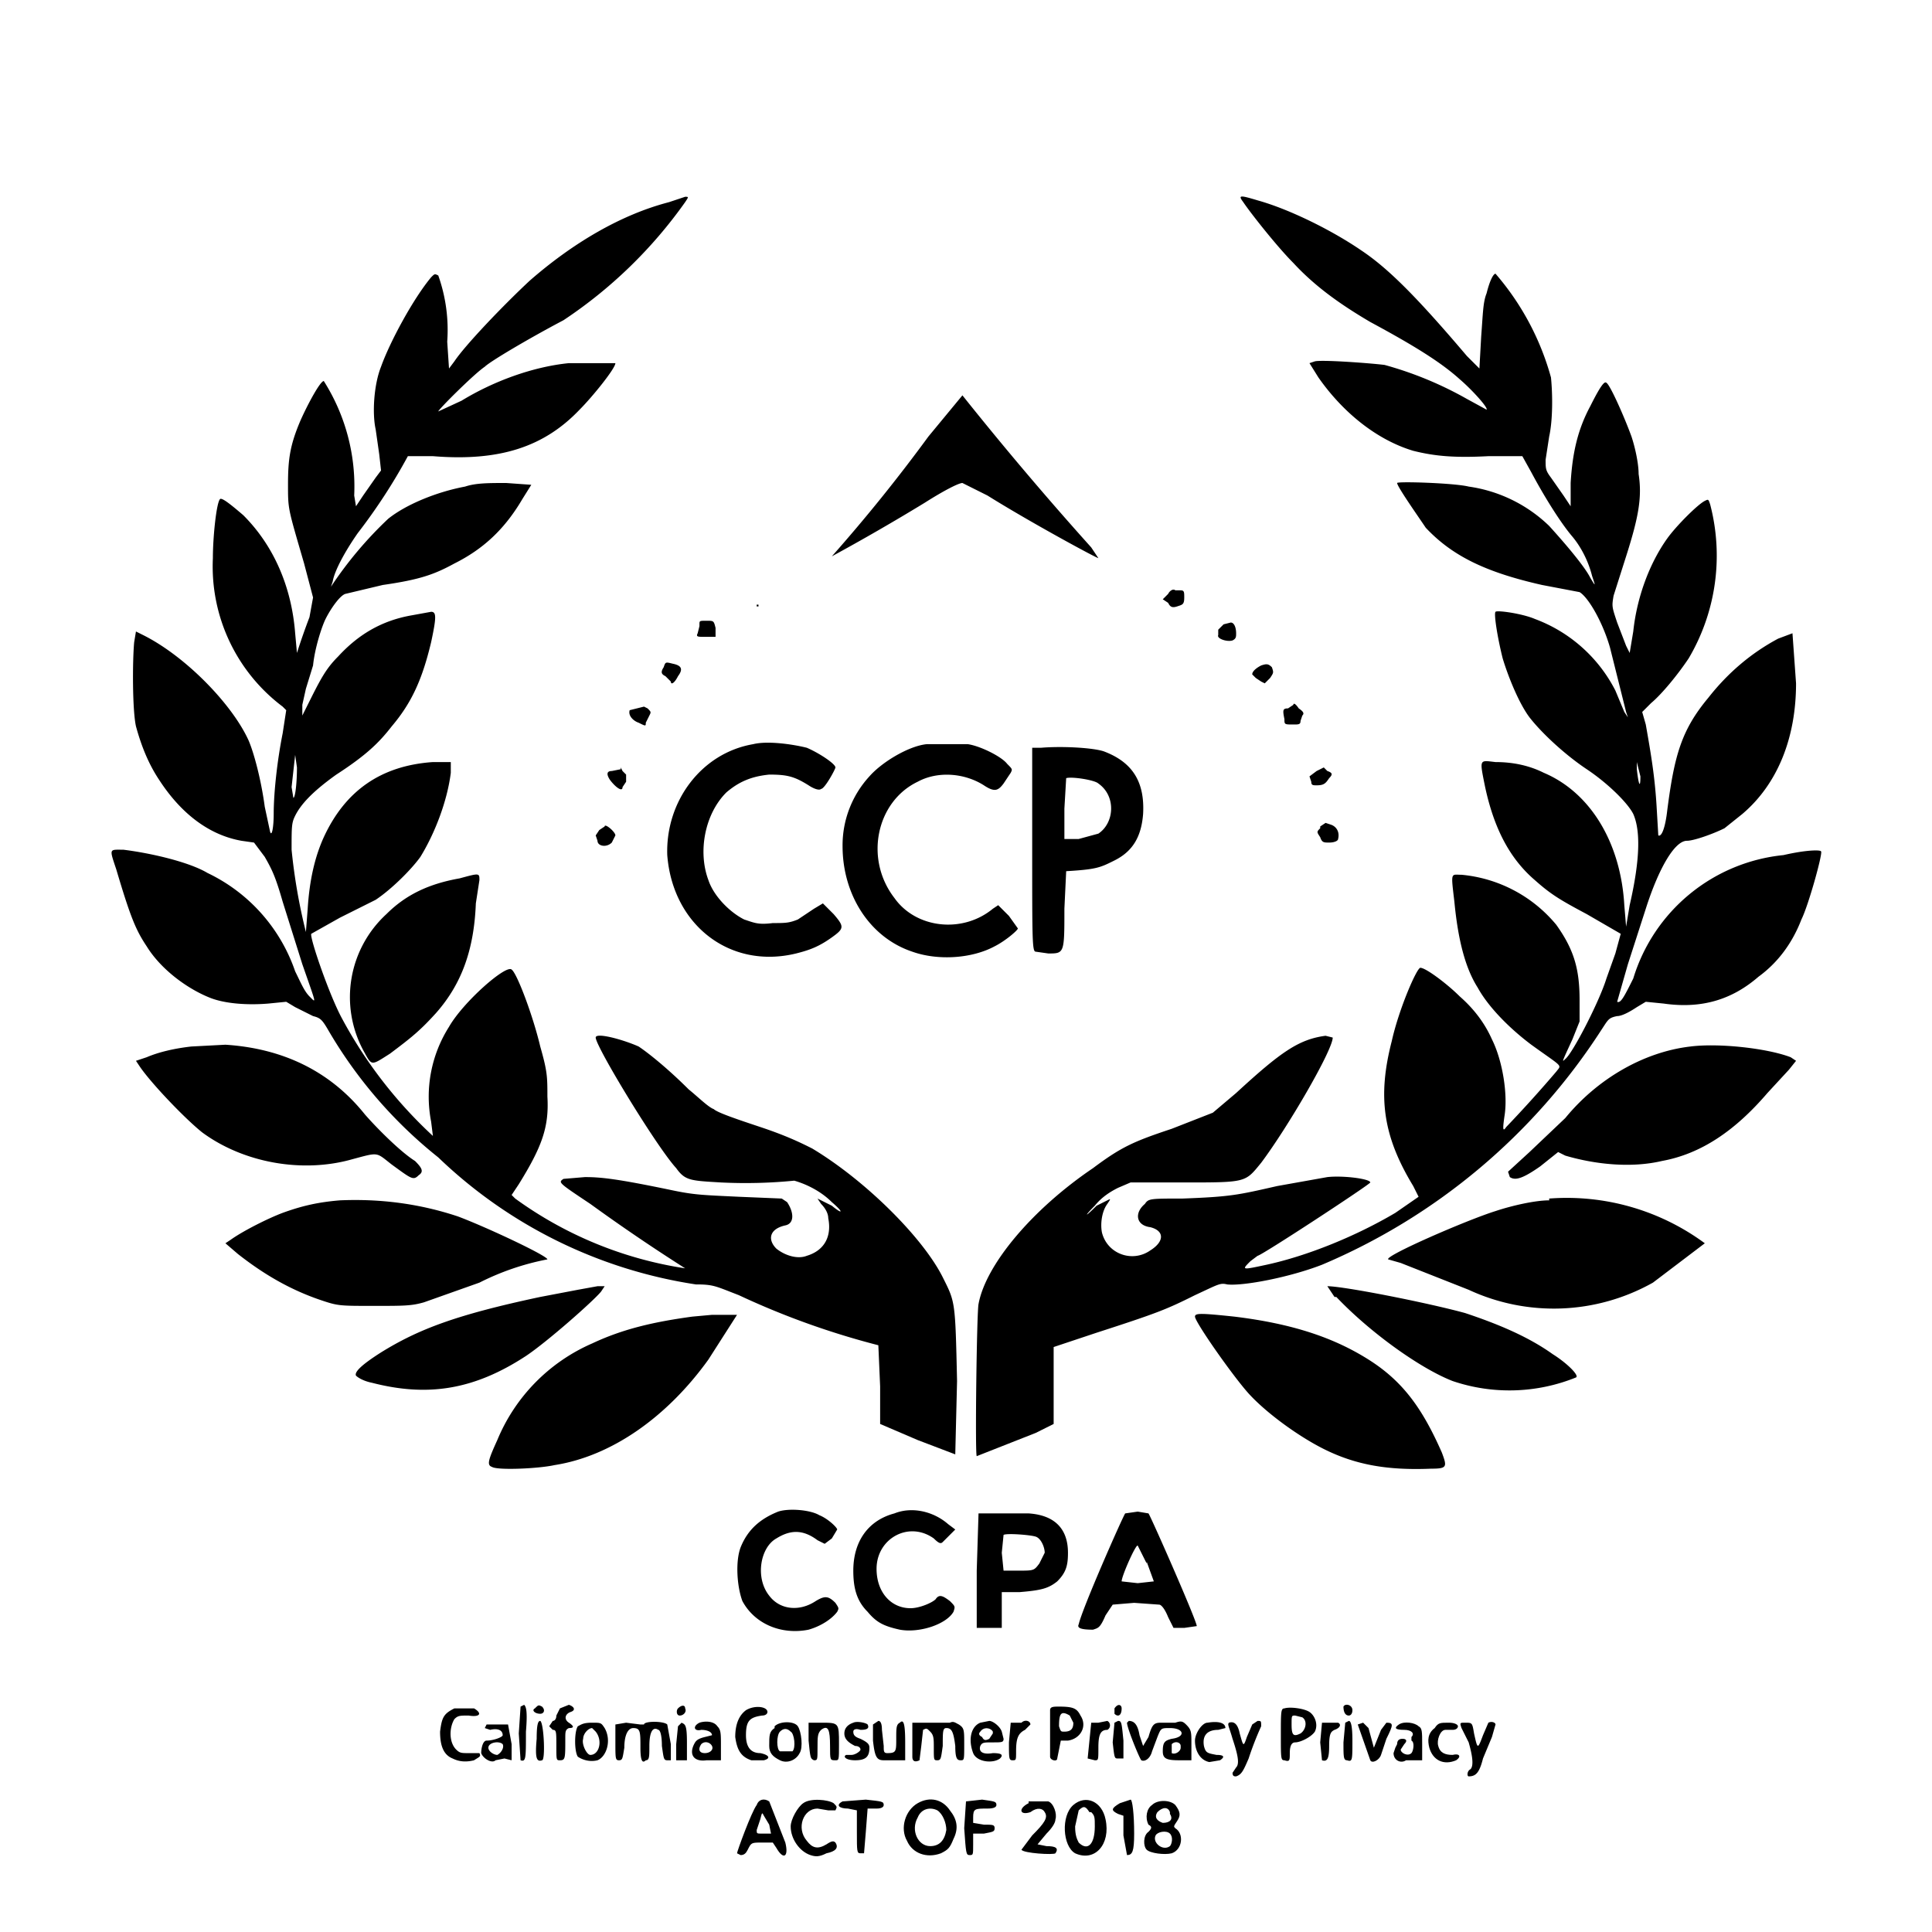 <svg xmlns="http://www.w3.org/2000/svg" width="1440" height="1440" version="1.0" viewBox="0 0 1080 1080">
  <path d="M374 113c-27 7-54 23-78 44-15 14-36 36-42 45l-3 4-1-15a91 91 0 0 0-5-37c-2-1-2-1-4 1-10 12-23 36-28 50-4 10-5 26-3 35l2 14 1 9-3 4-7 10-4 6-1-6a110 110 0 0 0-17-64c-2 0-9 13-13 22-6 14-7 22-7 36s0 13 9 44l5 19-2 11a373 373 0 0 0-7 20l-1-11c-2-26-12-49-29-66-7-6-12-10-13-9-2 2-4 21-4 33a98 98 0 0 0 39 83l2 2-2 13c-3 15-5 33-5 45 0 7-1 13-2 10l-3-14c-2-15-6-30-9-37-9-20-35-47-59-59l-4-2-1 6c-1 11-1 38 1 47 3 11 7 21 13 30 13 20 29 31 46 34l7 1 6 8c4 7 6 11 10 25l11 35c8 23 8 22 4 18-3-3-5-8-8-14a95 95 0 0 0-49-55c-10-6-31-11-47-13-8 0-8-1-4 11 8 27 11 34 17 43 8 13 23 24 36 29 8 3 20 4 32 3l10-1 5 3 10 5c4 1 5 2 8 7a255 255 0 0 0 62 72 265 265 0 0 0 144 71c10 0 11 1 24 6a444 444 0 0 0 78 28l1 23v21l21 9 21 8 1-41c-1-45-1-44-8-58-11-22-43-54-73-72-6-3-14-7-29-12-12-4-24-8-26-10-3-1-9-7-14-11-11-11-22-20-28-24-9-4-24-8-24-5 0 5 34 61 45 73 5 7 8 7 25 8a277 277 0 0 0 41-1c7 2 15 6 21 12 7 6 6 7 0 2l-6-3-2-1 2 3c2 2 4 5 4 8 2 10-2 18-12 21-5 2-12 0-17-4-5-5-4-11 5-13 5-1 5-7 1-13l-3-2-24-1c-21-1-25-1-39-4-29-6-38-7-47-7l-12 1c-3 2-3 2 15 14a1048 1048 0 0 0 53 36 217 217 0 0 1-95-39l-2-2 4-6c13-21 17-32 16-49 0-11 0-14-4-28-4-17-13-41-16-43-3-3-27 18-35 32a73 73 0 0 0-10 53l1 8a251 251 0 0 1-51-66c-7-13-18-45-17-47l16-9 20-10c9-6 20-17 25-24 8-13 15-31 17-47v-6h-10c-29 2-49 16-61 42-5 11-8 24-9 40l-1 13a317 317 0 0 1-8-46c0-13 0-15 2-19 3-6 9-13 23-23 17-11 24-18 31-27 11-13 17-26 22-47 3-14 3-17 0-17l-11 2c-17 3-30 11-41 23-6 6-9 11-15 23l-5 10v-6l2-9 4-13c1-10 5-22 7-26 3-6 8-13 11-14l21-5c21-3 29-6 40-12 16-8 28-19 38-36l5-8-14-1c-10 0-17 0-23 2-16 3-33 10-43 18a217 217 0 0 0-32 38l1-3c1-6 7-17 14-27a318 318 0 0 0 28-43h14c37 3 62-5 82-26 7-7 20-23 20-26h-26c-20 2-42 10-60 21l-13 6c0-1 20-21 26-25 3-3 25-16 44-26a258 258 0 0 0 68-66c2-3 2-3 0-3l-9 3zM166 429c0 9-1 17-2 17l-1-6 2-18 1 7zm529-316c4 6 19 25 28 34 12 13 26 23 43 33 26 14 40 23 50 32 7 6 16 16 15 17l-11-6a202 202 0 0 0-46-19c-8-1-35-3-39-2l-3 1 5 8c14 20 33 35 53 41 12 3 23 4 42 3h19l5 9c8 15 17 29 23 36 5 6 9 14 11 22 2 6 2 6-1 1-3-6-13-18-23-29a81 81 0 0 0-45-22c-8-2-40-3-40-2 0 2 12 19 16 25 15 16 34 25 65 32l21 4c5 3 13 17 17 31l9 36 1 3-2-3-5-12a83 83 0 0 0-45-40c-7-3-21-5-22-4s1 14 4 26c3 10 9 25 15 33 7 9 20 21 32 29s23 19 26 25c4 9 4 25-2 51l-2 12-1-12c-2-35-19-63-45-74-8-4-17-6-27-6-9-1-9-2-6 13 5 24 14 41 28 53 9 8 14 11 29 19l19 11-3 11-5 14c-4 13-19 42-23 45-2 2-2 2 4-11l4-10v-12c0-17-3-28-13-42a78 78 0 0 0-53-28c-6 0-6-2-4 15 2 21 6 37 13 48 6 11 18 23 30 32 18 13 17 11 14 15a734 734 0 0 1-28 31c-2 3-2 1-1-6 2-12-1-31-7-43-4-9-10-17-18-24-7-7-19-16-22-16-2 0-12 23-16 41-8 31-5 53 12 81l3 6-13 9c-22 13-49 24-72 29-14 3-14 3-9-2l4-3c2 0 63-40 63-41 0-2-15-4-24-3l-28 5c-22 5-26 6-53 7-18 0-19 0-21 3-6 5-5 12 3 13 8 2 8 8 0 13-10 7-24 2-27-10-1-5 0-12 3-16 2-3 2-3 0-2l-6 3c-7 7-7 6-1 0 4-5 9-8 13-10l7-3h30c35 0 34 0 43-11 15-20 40-63 40-70l-4-1c-15 2-25 9-50 32l-13 11-23 9c-21 7-28 10-44 22-34 23-60 54-64 76-1 5-2 84-1 85l33-13 10-5v-43l24-8c34-11 39-13 55-21 13-6 14-7 18-6 9 1 35-4 53-11a346 346 0 0 0 156-131c4-6 4-7 9-8 3 0 8-3 11-5l5-3 10 1c21 3 38-2 53-15 11-8 19-19 24-32 4-8 12-37 11-38 0-1-8-1-21 2a98 98 0 0 0-84 69c-5 10-7 14-9 13l6-21 10-31c7-22 16-38 23-38 4 0 15-4 21-7l10-8c20-17 30-43 30-73l-2-28-8 3c-15 8-28 19-39 33-15 18-19 32-23 63-1 9-3 15-5 14l-1-17c-1-16-3-28-6-45l-2-7 5-5c6-5 15-16 21-25a113 113 0 0 0 12-86c-1-3-1-3-3-2-4 2-16 14-21 21-10 14-17 33-19 52l-2 12-2-4-5-13c-3-9-3-9-2-15l7-22c7-22 9-33 7-46 0-6-2-15-4-21-4-11-12-29-14-30-1-1-3 1-9 13-7 13-10 26-11 43v13l-4-6-7-10c-3-4-3-5-3-10l2-13c2-9 2-23 1-33a149 149 0 0 0-31-58c-1 0-3 3-5 11-2 5-2 11-3 24l-1 18-7-7c-28-33-44-49-59-59-16-11-40-23-58-28-10-3-11-3-8 1zm222 321c0 7-1 5-2-4v-4l2 8zM519 244a925 925 0 0 1-54 67 1218 1218 0 0 0 52-30c11-7 19-11 21-11l14 7c24 15 61 35 62 35l-4-6a1899 1899 0 0 1-72-85l-19 23z"/>
  <path d="m653 332-3 3 3 2c1 2 2 3 5 2s4-1 4-5c0-3 0-4-2-4h-3c-1-1-3 0-4 2zm-230 6v1h1v-1h-1zm-32 12-1 4c-1 2 0 2 4 2h6v-5c-1-4-1-4-5-4s-4 0-4 2zm293-1-3 3v3c-1 2 5 4 8 3 2-1 2-2 2-4 0-3-1-6-3-6l-4 1zm-313 24c-2 3-1 4 1 5l3 3c0 2 2 1 4-3 3-4 2-6-3-7-4-1-4-1-5 2zm334-1c-2 1-5 3-5 5l2 2 3 2 2 1 3-3c2-3 2-3 1-6-2-2-3-2-6-1zm18 22-3 2c-3 0-3 1-2 6 0 3 0 3 5 3 3 0 4 0 4-2l1-3c1-1 1-2-2-4-2-3-3-3-3-2zm-367 2-4 1c-1 3 2 6 5 7 4 2 4 2 4 0l2-4c1-2 1-2-1-4l-2-1-4 1zm65 20c-29 5-49 32-48 62 3 39 35 64 72 55 8-2 13-4 20-9s7-6 1-13l-6-6-5 3-9 6c-5 2-7 2-14 2-8 1-10 0-16-2-8-4-17-13-20-22-6-16-2-37 10-49 7-6 14-9 24-10 10 0 14 1 22 6 3 2 6 3 7 2 2 0 8-11 8-12 0-2-9-8-16-11-8-2-22-4-30-2zm97 0c-10 1-25 10-32 18a57 57 0 0 0-15 39c0 27 15 51 39 59 14 5 33 4 46-3 6-3 13-9 13-10l-5-7-6-6-3 2c-17 14-43 11-55-6-17-22-10-54 13-65 11-6 26-5 37 2 6 4 8 3 11-1l4-6c1-2 1-2-2-5-3-4-15-10-22-11h-23zm64 2h-5v57c0 51 0 57 2 57l7 1c9 0 9 0 9-25l1-21c17-1 19-2 27-6 10-5 15-13 16-26 1-18-6-29-22-35-6-2-23-3-35-2zm32 20c10 7 9 22 0 28l-11 3h-8v-17l1-17c3-1 16 1 18 3zm-267-8-5 1c-3 0-3 2-1 5 3 4 7 7 7 4l2-3v-4l-2-2-1-2zm389 1-4 3 1 3c0 2 1 2 3 2 4 0 5-1 7-4 2-2 2-3-1-4l-2-2-4 2zm2 32c-2 2-2 2 0 5 1 3 2 3 5 3s5-1 5-2c1-4-1-7-4-8l-3-1-3 2zm-400-1-3 2-2 3 1 3c0 3 5 4 8 1l2-4c0-2-6-7-6-5zm-81 29c-17 3-30 9-41 20a63 63 0 0 0-13 76c5 9 4 9 15 2 12-9 17-13 26-23 14-16 21-35 22-61l2-13c0-4 0-4-11-1zm-150 94c-9 1-18 3-25 6l-6 2 2 3c6 9 25 29 35 37 23 17 56 23 84 15 15-4 13-4 22 3 11 8 12 9 15 6 3-2 2-4-2-8-8-5-21-18-28-26-20-25-47-37-78-39l-19 1zm838 0c-26 3-52 18-70 40l-20 19-12 11 1 3c3 2 7 1 17-6l10-8 4 2c17 5 37 7 54 3 22-4 41-17 59-38l12-13 4-5-3-2c-13-5-40-8-56-6zm-755 86c-12 1-21 3-32 7-8 3-22 10-29 15l-3 2 7 6c14 11 29 20 47 26 9 3 10 3 29 3 17 0 21 0 28-2l31-11a144 144 0 0 1 38-13c0-2-34-18-50-24-21-7-43-10-66-9zm676 0c-8 0-21 3-30 6-16 5-62 25-60 27l7 2 38 15a113 113 0 0 0 103-4l29-22a130 130 0 0 0-87-25zm-543 50-21 4c-47 10-68 18-89 31-11 7-15 11-14 13 1 1 4 3 9 4 31 8 57 4 86-15 12-8 38-31 42-36l2-3h-4l-11 2zm424 4c19 20 47 40 65 47a99 99 0 0 0 69-2c2-1-5-8-13-13-14-10-31-17-49-23-22-6-68-15-77-15l4 6zm-349 10-11 1c-22 3-39 7-56 15a101 101 0 0 0-53 54c-5 11-6 14-3 15 3 2 26 1 35-1 32-5 63-27 86-59l16-25h-14zm270 1c0 3 21 33 30 43 10 11 28 24 42 31 18 9 36 12 60 11 9 0 9-1 6-9-11-25-22-40-41-52s-42-20-75-24c-19-2-22-2-22 0zM435 845c-10 4-17 10-21 20-3 8-2 22 1 30 7 13 22 19 37 16 7-2 13-6 16-10 1-2 1-2-1-5-4-4-6-4-11-1-9 6-20 5-26-3-8-10-5-27 4-32 8-5 15-5 23 1l4 2 4-3 3-5c0-1-5-6-10-8-5-3-17-4-23-2zm65 1c-15 4-23 16-23 32 0 10 2 17 8 23 5 6 9 8 18 10 11 2 26-3 30-10 1-3 1-3-2-6-4-3-6-4-8-1-2 2-9 5-14 5-11 0-19-9-19-22 0-17 18-27 32-17 3 3 4 3 5 2l4-4 3-3-4-3c-8-7-20-10-30-6zm47 0-1 32v32h14v-20h10c12-1 16-2 21-6 5-5 6-9 6-16 0-13-7-21-22-22h-28zm32 13c3 1 5 6 5 9l-3 6c-3 4-3 4-12 4h-8l-1-10 1-10c2-1 15 0 18 1zm50-13c-1 1-24 53-26 62-1 2 1 3 8 3 3-1 4-1 7-8l4-6 12-1 14 1c1 0 3 2 5 7l3 6h6l7-1c0-3-26-62-27-63l-6-1-7 1zm12 27 4 11-9 1-9-1c0-3 8-21 9-20l5 10zm-350 81-1 15 1 15c3 1 3-1 3-16 1-12 0-14-1-15l-2 1zm8 1c-2 1 0 3 3 3 2 0 3-2 1-4-2-1-2-1-4 1zm14 0-2 4c0 2-1 3-2 3l-2 3 2 2c2 0 2 1 2 9s0 8 2 8c3 0 3-1 3-12 0-4 0-5 2-6 3 0 3-1 0-3s-2-5 1-6 2-3-1-4l-5 2zm66 0c-1 1-1 4 1 4s4-2 3-4c0-2-2-2-4 0zm244 0v3c2 2 4 1 4-3 0-2-2-3-4 0zm128-1c0 3 1 5 3 5 1 0 2-1 2-3 0-3-4-4-5-2zm-497 1c-6 3-7 5-8 13 0 8 2 13 7 15 4 2 8 2 12 1 3-2 4-2 3-4h-6c-4 0-5 0-7-2-4-4-4-12-1-17 2-2 3-2 8-2 6 1 8-1 3-4h-12zm163 1c-4 3-6 8-6 15 1 7 3 11 9 13h7c4-1 3-3-2-4-5 0-8-3-8-10 0-8 2-10 9-11 2 0 3-1 3-2 0-3-7-4-12-1zm170 0v26c0 2 4 3 4 1l2-10h4c7-1 11-8 7-14-2-4-4-5-12-5-3 0-5 0-5 2zm11 3 2 4c0 3-1 5-5 5-2 0-2 0-3-3 0-7 1-9 6-6zm120-4c-2 0-2 2-2 15s0 14 2 14c3 1 3 0 3-4s1-6 3-6c3 0 9-3 11-6 2-4 0-9-3-11s-11-3-14-2zm10 5c3 2 2 7-1 9-4 2-5 1-5-5 0-5 0-5 2-5l4 1zm-428 12c-1 11 0 13 3 12 2 0 1-21-1-22-1 0-2 1-2 10zm60-8h-2l-8-1-6 1v10c0 9 0 10 2 10s2-1 3-7c0-7 2-11 5-11 4 0 4 2 4 11 0 7 1 9 3 7 2 0 2-2 2-8 0-8 2-11 5-9 1 0 2 3 2 9 1 7 1 8 3 8h2v-9l-2-11c-2-2-13-2-13 0zm31-1c-4 2-3 5 1 4 3 0 6 1 6 3l-4 1c-4 1-5 2-6 4-3 6 0 10 7 9h8v-8c0-7 0-9-2-11-2-3-7-3-10-2zm7 13c1 2-1 4-4 4s-4-2-2-5c2-2 5-1 6 1zm79-13c-3 1-5 3-5 6s2 5 6 7c2 0 3 1 3 2s-3 3-5 3h-3c-2 1 0 3 5 3 6 0 8-2 8-7 0-2-1-3-5-5-3-1-4-2-4-4 0-1 1-2 4-1 4 0 5-1 4-3-1-1-6-2-8-1zm11 1v9c1 9 2 11 6 11h12v-10c0-11-1-13-3-11-2 1-2 3-2 9 0 7 0 8-5 8-2 0-2-1-2-4l-1-9c0-4-1-5-2-5l-3 2zm26-1h-4v19c0 3 2 3 4 2l1-8 1-9c2-1 2-1 4 1s2 4 2 9c0 7 0 7 2 7s2-1 3-8c0-8 0-10 2-10 3 0 4 2 5 10 0 7 1 8 3 8s2 0 2-9c0-8 0-9-3-11-2-1-3-2-5-1h-17zm34 0c-5 2-7 9-4 17 2 5 11 6 15 3 2-2 1-3-4-3-6 1-8-1-7-4 1-2 2-2 7-2s6 0 6-2l-1-4c-1-3-5-6-7-6l-5 1zm7 6-2 3c-2 1-3 1-4-1-2-1-2-2-1-3 2-3 6-2 7 0zm10-6-1 11c0 9 0 10 2 10s2 0 2-5c0-7 1-10 5-12l3-3c0-2-3-3-5-1h-6zm49 0h-4l-1 10-1 10 4 1c2 0 2 0 2-7s1-10 5-10c2-1 2-4 0-5l-5 1zm9 0-1 11c1 9 1 9 3 9h3v-10c-1-10-1-11-3-11l-2 1zm7 0c0 3 7 20 8 21 2 1 5-1 6-5l3-8c2-5 2-5 7-5 8 0 9 5 1 6-4 1-5 2-5 7 0 4 2 5 9 5h7v-9c0-7 0-8-3-11-2-2-3-2-6-1h-8c-4 0-5 1-7 8l-3 5-2-6c-1-6-3-8-6-8l-1 1zm30 14c0 2-3 4-5 3v-5c2-2 5-1 5 1zm15-14c-3 0-7 6-7 10 0 6 3 11 8 12l6-1c3-2 2-3-2-3-5-1-6-1-7-5-1-6 2-9 8-9l4-1c0-3-4-4-10-3zm25 1-3 7c-2 6-2 5-4-2-1-5-3-7-6-6-1 1 0 2 2 9 3 9 4 14 2 16l-2 3c0 2 1 2 2 2 3-1 4-3 7-10a179 179 0 0 1 7-18c0-3 0-3-2-3l-3 2zm39-1-1 11 1 10c3 1 4-1 4-8s1-8 3-9c3-1 4-3 2-4h-9zm13 0-1 11c0 8 0 10 2 10 3 1 3 0 3-11 0-9-1-11-2-11l-2 1zm80 0-3 7c-3 8-3 8-5-1-1-6-1-6-5-6-3 0-3 0-2 3l4 8c2 7 3 13 1 15-2 1-2 4-1 4 4 0 6-2 8-10l5-12 2-7c0-1-2-2-4-1zm-560 1-1 2 3 1c4-1 7 0 7 3 0 1-5 3-9 3-2 0-3 4-3 7 1 3 6 6 8 4l5-1 4 1v-9l-2-11h-12zm9 11c1 2-1 5-3 6-2 0-5-2-5-4 0-3 6-4 8-2zm42-10c-2 3-2 14 0 17 3 2 7 3 11 2 5-2 8-11 4-18-2-3-2-3-7-3s-6 1-8 2zm10 3c4 5 2 13-3 13-2 0-5-6-4-9 0-3 3-6 5-6l2 2zm46-3-1 10v9h6v-10c0-10-1-10-3-11l-2 2z"/>
  <path d="M433 966c-3 2-3 4-3 10 0 4 2 6 6 8s9 0 11-4c2-3 1-12-1-15s-10-3-13 0zm9 2c2 1 3 9 1 11h-7c-2-1-2-9 0-11s4-2 6 0zm10 5c1 10 1 10 3 11 2 0 2 0 2-7 0-6 0-8 2-10 4-3 5 0 5 9 0 8 0 8 3 8 2 0 2 0 2-9 0-12 0-12-10-12h-7v10zm307-9 7 20c1 2 5 0 6-3l3-9c4-8 4-9 0-9l-3 4-4 10-3-11-3-3-3 1zm23 0c-3 2-2 3 3 3 4 0 6 2 4 4v2c2 1 1 6 0 7-2 2-6 0-6-2l2-3c2-2 1-3-1-3s-3 1-3 3l-1 2-1 3c0 4 4 6 7 4h9v-9c0-7 0-9-2-10-2-2-8-3-11-1zm20 2c-4 3-4 7-3 11 2 7 8 10 15 7 3-2 2-4-2-3-4 0-7-1-8-5-1-3 1-9 4-9h4c2 0 3-1 3-2s-2-2-5-2c-5 0-6 0-8 3zm-379 43c-3 4-11 26-11 27l2 1c2 0 3-1 4-3 2-4 2-4 8-4h6l2 3c4 7 7 5 5-3l-9-23c-3-2-6-1-7 2zm7 11 1 5h-5c-3 0-3 0-3-2l2-6c1-4 1-4 2-2l3 5zm19-12c-3 2-7 9-7 13 0 7 5 14 11 16 3 1 5 1 9-1 5-1 7-3 5-6-1-1-2-1-5 1-5 3-8 2-11-2-6-7-2-18 6-18l6 1h4c1-2 1-2-1-4-3-2-13-3-17 0zm22-1c-4 2-2 4 3 4l5 1v12c0 11 0 12 2 12h2l1-12 1-13h5c3 0 4-1 4-2 0-2-1-2-10-3l-13 1zm42 1c-7 4-10 14-6 21 3 7 11 10 19 7 4-2 5-3 7-8 3-6 2-11-2-16-4-6-11-8-18-4zm11 4c3 2 5 7 5 11-1 6-4 9-9 9-7 0-11-9-7-16 2-5 7-6 11-4zm16-5-1 15c1 14 1 15 3 15s2 0 2-6v-6h6c5-1 6-1 6-3s-1-2-6-2l-6-1v-3c0-5 1-5 8-5 4 0 5-1 5-2 0-2-1-2-8-3l-9 1zm35 1c-6 3-5 7 1 5 4-3 7-2 8 0 2 3 0 6-7 13l-6 8c1 2 18 3 19 2 2-3 0-4-5-4l-5-1 5-6c3-3 5-6 5-8 1-3-1-9-4-10h-11zm25 1c-7 6-6 23 1 27 11 5 20-5 17-19-2-10-11-14-18-8zm10 4c2 2 2 3 2 8 0 10-4 14-9 9-1-2-2-4-2-9l2-9c3-3 4-2 6 1zm16-5c-5 3-5 4-1 6l3 1v11l2 11c3 0 4-2 4-12 0-11-1-19-2-19l-6 2zm18 1c-3 2-4 7-2 11 2 1 2 2 0 4-3 2-3 8-1 10s10 3 14 2c6-2 7-11 2-14-1-1-1-1 1-4s2-5-1-9c-3-3-10-3-13 0zm10 5c2 3 0 5-4 5-3-1-5-3-3-6 3-3 6-3 7 0zm0 11c2 2 1 6 0 7-4 3-10-2-8-6 1-2 6-3 8-1z"/>
</svg>
